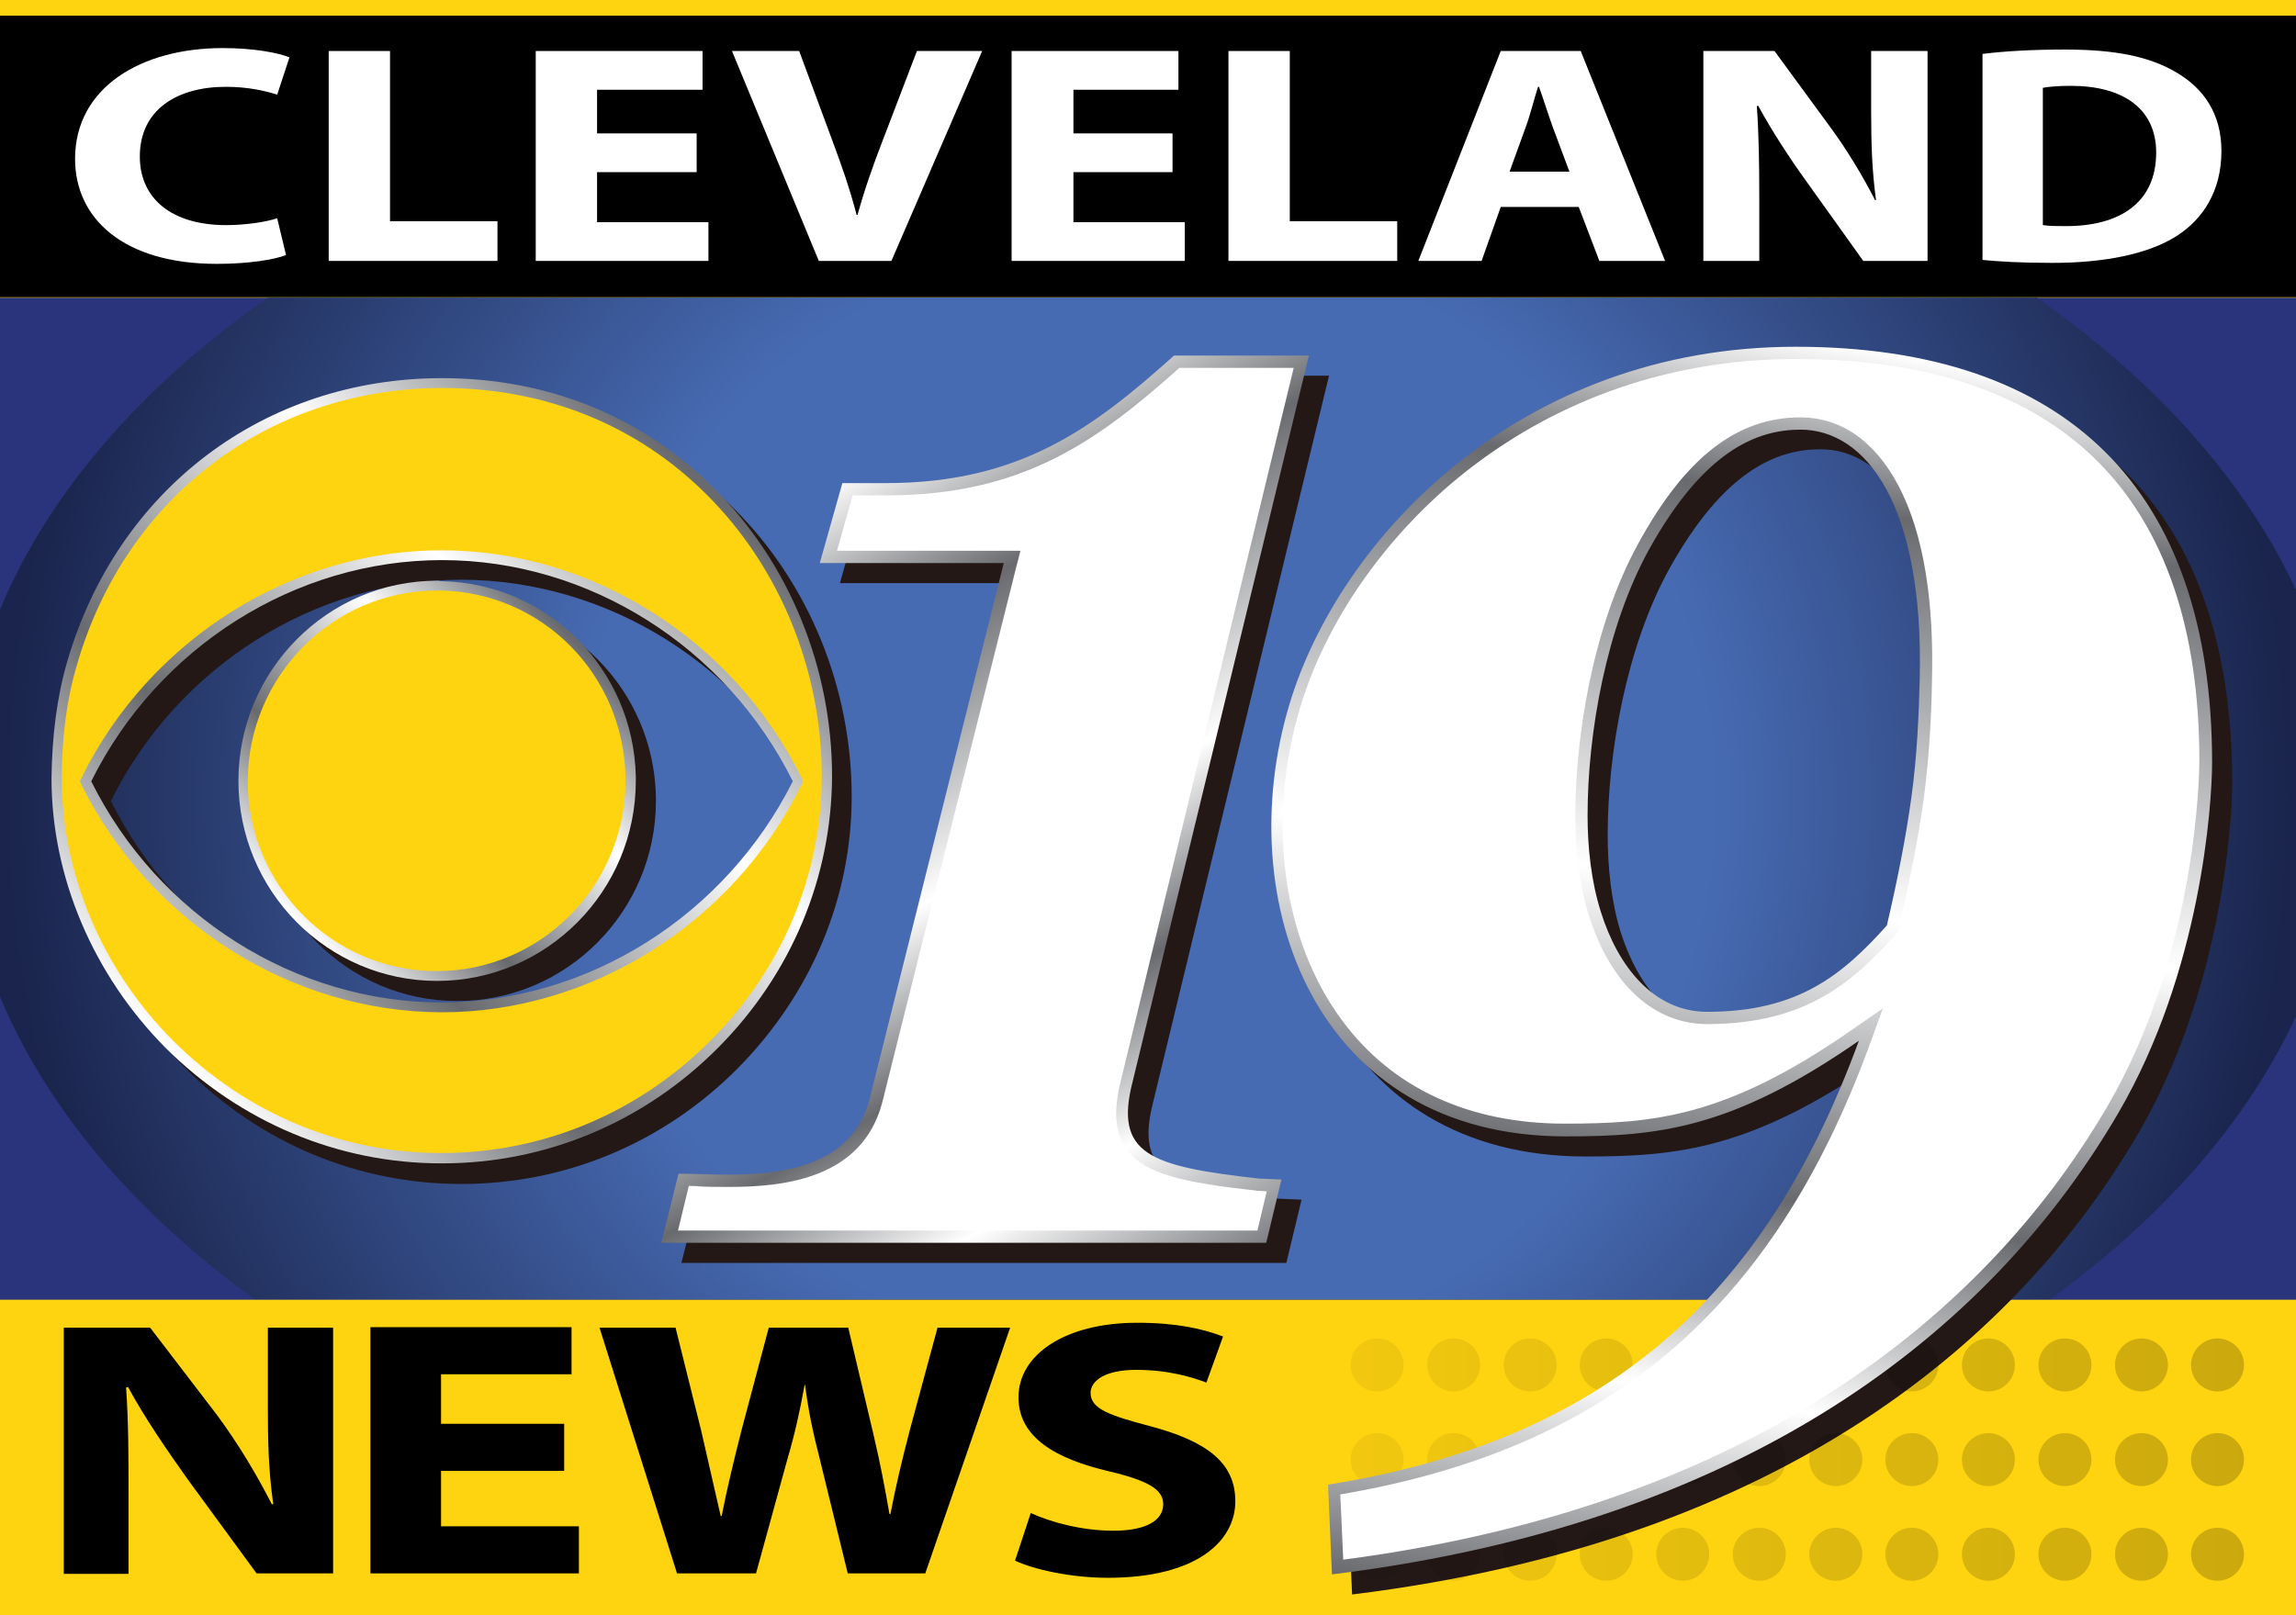 <?xml version="1.0" encoding="utf-8"?>
<!-- Generator: Adobe Illustrator 26.3.1, SVG Export Plug-In . SVG Version: 6.00 Build 0)  -->
<svg version="1.1" id="圖層_1" xmlns="http://www.w3.org/2000/svg" xmlns:xlink="http://www.w3.org/1999/xlink" x="0px" y="0px"
	 viewBox="0 0 468 329.3" style="enable-background:new 0 0 468 329.3;" xml:space="preserve">
<style type="text/css">
	.st0{fill:#FED310;}
	.st1{fill:url(#SVGID_1_);}
	.st2{fill:url(#SVGID_00000143597428408044799000000010991067388071044015_);}
	.st3{fill:#231815;}
	.st4{fill:url(#SVGID_00000111893290932064363740000013272434931753992073_);}
	.st5{fill:url(#SVGID_00000014632566226935797690000008928730939817543340_);}
	.st6{fill:url(#SVGID_00000098903538086440765390000002866475071205977502_);}
	.st7{fill:url(#SVGID_00000154405757689084691490000004786553791690218936_);}
	.st8{fill:url(#SVGID_00000008853874122573974060000004886656266050563503_);}
	.st9{fill:url(#SVGID_00000116958276038056625180000007151324439379360696_);}
	.st10{fill:url(#SVGID_00000101064866567721608970000000639103923107535013_);}
	.st11{fill:url(#SVGID_00000007388567509569401950000014416292065157353405_);}
	.st12{fill:url(#SVGID_00000103244368053841782370000002442956587227898541_);}
	.st13{fill:url(#SVGID_00000182494907843457901360000006273121133537151366_);}
	.st14{fill:url(#SVGID_00000067220308924794518670000009653760062609095612_);}
	.st15{fill:url(#SVGID_00000070804581291702364350000010947649503357331352_);}
	.st16{fill:url(#SVGID_00000009566473965535459330000006848903083939968188_);}
	.st17{fill:url(#SVGID_00000024717786981673917660000009921805567544510632_);}
	.st18{fill:url(#SVGID_00000096766851314046297510000015312558527986967424_);}
	.st19{fill:url(#SVGID_00000029043169150971851360000016907543196735805857_);}
	.st20{fill:url(#SVGID_00000047042609204233321120000009176794777068672414_);}
	.st21{fill:url(#SVGID_00000147203617823397125340000010902176426489913767_);}
	.st22{fill:url(#SVGID_00000138554372745494142320000005935833769355575201_);}
	.st23{fill:url(#SVGID_00000000939520145348939740000011817817423644278703_);}
	.st24{fill:url(#SVGID_00000131357447754330577590000017703882940707218095_);}
	.st25{fill:url(#SVGID_00000152963302544287345170000016607895629480566705_);}
	.st26{fill:url(#SVGID_00000088101953402028780070000016284415480445782149_);}
	.st27{fill:url(#SVGID_00000072273186345184419920000001757188196258659257_);}
	.st28{fill:url(#SVGID_00000147191626634619313910000012014520578539242647_);}
	.st29{fill:url(#SVGID_00000023960047169667661100000015930024032275597190_);}
	.st30{fill:url(#SVGID_00000033348476779947199380000005400140484653411004_);}
	.st31{fill:url(#SVGID_00000139292928019493197280000016324395908451996063_);}
	.st32{fill:url(#SVGID_00000088826762494501286880000016290765784624715439_);}
	.st33{fill:url(#SVGID_00000174592141116301684960000007881924643345689786_);}
	.st34{fill:url(#SVGID_00000165222574926487461170000012533247093925573290_);}
	.st35{fill:url(#SVGID_00000158738465765058548170000001062595443845168820_);}
	.st36{fill:url(#SVGID_00000098919995871718694520000000784292338041280147_);}
	.st37{fill:url(#SVGID_00000037685340498806027680000017906044214416243120_);}
	.st38{fill:url(#SVGID_00000159466122580357078650000012769590297863220657_);}
	.st39{fill:url(#SVGID_00000181046474127072993580000015221934246338013056_);}
	.st40{fill:url(#SVGID_00000045603182591888802250000008689231606321330820_);}
	.st41{fill:url(#SVGID_00000091701148314775307000000010288485481359975610_);}
	.st42{fill:#FFFFFF;}
	.st43{fill:url(#SVGID_00000134947448308385767690000018037634814755510936_);}
	.st44{fill:url(#SVGID_00000082337668879446757490000004766101412842362767_);}
</style>
<rect x="0" class="st0" width="468" height="329.3"/>
<radialGradient id="SVGID_1_" cx="234" cy="189.208" r="180.535" gradientTransform="matrix(1 0 0 -1 0 352)" gradientUnits="userSpaceOnUse">
	<stop  offset="0" style="stop-color:#1D398D"/>
	<stop  offset="1" style="stop-color:#29347C"/>
</radialGradient>
<rect x="0" y="60.7" class="st1" width="468" height="204.3"/>
<rect x="0" y="3.2" width="468" height="57.4"/>
<radialGradient id="SVGID_00000017502434127902459680000003835113170128193979_" cx="234" cy="189.208" r="233.346" gradientTransform="matrix(1 0 0 -1 0 352)" gradientUnits="userSpaceOnUse">
	<stop  offset="0.491" style="stop-color:#476BB3"/>
	<stop  offset="1" style="stop-color:#1A244C"/>
</radialGradient>
<path style="fill:url(#SVGID_00000017502434127902459680000003835113170128193979_);" d="M468,120.3c-10.4-22.4-28.7-42.7-52.8-59.6
	H54.6C29,78.6,10,100.3,0,124.3v78.9c9.7,23.2,27.7,44.2,51.9,61.7h366c22.8-16.5,40.1-36.1,50.1-57.7V120.3z"/>
<g>
	<path class="st3" d="M370.1,74.8c-56.1,0-93,38.9-103.2,73c-12,40,5.2,88,56.3,88c18.8,0,33.9-1.5,59.8-19.5
		c-19.1,52.2-51.6,81.5-108.2,90.5l0.8,18.3c88.6-10.9,136.1-52.6,160.3-94.1c16.8-28.8,19.1-62.7,19.1-71.6
		C454.9,103.9,425.4,74.8,370.1,74.8z M327.7,170.3c0-16.8,3.8-38.5,12.6-54.4c11.1-19.9,21.8-24.3,30.8-24.3
		c13.3,0,25.2,15.3,24.3,51c-0.2,7.2-0.5,15.2-1.7,24c-1.1,8-2.8,16.7-5,26.1c-9.1,10-18.1,17.6-36.7,17.6
		c-10.9,0-18.2-9.2-21.7-20.4C328.4,183.7,327.7,176.7,327.7,170.3z"/>
	<path class="st3" d="M93.2,122.5c-22.3,0-40.5,18.3-40.5,40.8c0,22.5,18.2,40.8,40.5,40.8c22.3,0,40.5-18.3,40.5-40.8
		c0-0.2,0-0.4,0-0.6l0-0.3c-0.5-21.8-17.8-39.3-39.5-39.8l-0.3,0C93.7,122.5,93.4,122.5,93.2,122.5z"/>
	<path class="st3" d="M173.6,162.4c0-22.1-8.7-43.5-24-58.7C135,89,115.8,81.2,94.2,81.2c0,0-0.1,0-0.1,0C58,81.3,28,104,17.8,139.1
		c-2.1,7.2-3.1,15.2-3.2,23.8c0,20.1,8.5,40.1,23.3,55c15.1,15.2,35.1,23.5,56.1,23.5c0,0,0.1,0,0.1,0c21.2,0,41.2-8.4,56.3-23.6
		C165.4,202.6,173.6,183,173.6,162.4z M165.6,163.3c-13.6,27.4-41.6,45.1-71.5,45.1c-29.9,0-57.9-17.7-71.5-45.1
		c13.6-27.4,41.6-45.1,71.5-45.1C124.1,118.3,152,135.9,165.6,163.3z"/>
	<path class="st3" d="M235.1,224.5l35.8-147.9h-27.5c-16.3,14.6-31.2,26-58.7,26c-1.2,0-7.6,0-8.9,0l-4.6,16.3h37.5l-27.4,109.5
		c-3.6,13.4-17.5,15.2-28.7,15.2c-3.9,0-7.4-0.2-10.2-0.2l-3.5,14.1h123.3l3.1-12.9l-4.6-0.2C238.6,242,231.2,239.5,235.1,224.5z"/>
</g>
<g>
	<path class="st0" d="M89.1,199c-21.8,0-39.5-17.9-39.5-39.8s17.7-39.8,39.5-39.8c0.2,0,0.5,0,0.7,0l0.3,0
		c21.1,0.5,38,17.6,38.5,38.8l0,0.3c0,0.2,0,0.4,0,0.6C128.6,181.1,110.9,199,89.1,199z"/>
	
		<linearGradient id="SVGID_00000086678060288072553690000010706011144540194224_" gradientUnits="userSpaceOnUse" x1="60.35" y1="164.091" x2="117.832" y2="221.572" gradientTransform="matrix(1 0 0 -1 0 352)">
		<stop  offset="0" style="stop-color:#FFFFFF"/>
		<stop  offset="0.302" style="stop-color:#686A6E"/>
		<stop  offset="0.69" style="stop-color:#FFFFFF"/>
		<stop  offset="0.992" style="stop-color:#686A6E"/>
	</linearGradient>
	<path style="fill:url(#SVGID_00000086678060288072553690000010706011144540194224_);" d="M89.1,120.4c0.2,0,0.4,0,0.6,0l0.3,0
		c20.6,0.5,37,17.1,37.5,37.9l0,0.3c0,0.2,0,0.4,0,0.6c0,21.4-17.3,38.8-38.5,38.8c-21.2,0-38.5-17.4-38.5-38.8
		C50.6,137.8,67.9,120.4,89.1,120.4 M89.1,118.4c-22.3,0-40.5,18.3-40.5,40.8c0,22.5,18.2,40.8,40.5,40.8
		c22.3,0,40.5-18.3,40.5-40.8c0-0.2,0-0.4,0-0.6l0-0.3c-0.5-21.8-17.8-39.3-39.5-39.8l-0.3,0C89.6,118.4,89.3,118.4,89.1,118.4
		L89.1,118.4z"/>
	<path class="st0" d="M90,236.2c-20.8,0-40.4-8.2-55.4-23.2c-14.6-14.6-23-34.4-23-54.2c0-8.5,1.1-16.4,3.1-23.5
		C24.7,100.6,54.3,78.2,90,78.1c21.4,0,40.3,7.7,54.8,22.1c15.1,15.1,23.7,36.2,23.7,58c0,20.4-8.1,39.8-22.9,54.6
		C130.7,227.9,111,236.2,90,236.2L90,236.2z M90,113.1c-30.2,0-58.6,18-72.4,45.7l-0.2,0.4l0.2,0.4c13.7,27.7,42.1,45.6,72.4,45.7
		c30.2,0,58.6-18,72.4-45.7l0.2-0.4l-0.2-0.4C148.7,131.1,120.3,113.2,90,113.1L90,113.1z"/>
	
		<linearGradient id="SVGID_00000108998316347538507140000010200470443184441482_" gradientUnits="userSpaceOnUse" x1="33.574" y1="138.6" x2="146.505" y2="251.53" gradientTransform="matrix(1 0 0 -1 0 352)">
		<stop  offset="0" style="stop-color:#FFFFFF"/>
		<stop  offset="0.302" style="stop-color:#686A6E"/>
		<stop  offset="0.69" style="stop-color:#FFFFFF"/>
		<stop  offset="0.992" style="stop-color:#686A6E"/>
	</linearGradient>
	<path style="fill:url(#SVGID_00000108998316347538507140000010200470443184441482_);" d="M90.1,79.1c21.1,0,39.8,7.6,54,21.8
		c14.9,14.9,23.4,35.8,23.4,57.3c0,20.1-8,39.3-22.6,53.9c-14.7,14.8-34.2,23-54.9,23H90c-20.5,0-39.9-8.1-54.7-22.9
		c-14.5-14.5-22.7-34-22.7-53.5c0-8.4,1-16.2,3.1-23.2C25.6,101.3,54.8,79.2,90.1,79.1L90.1,79.1 M90,206.4L90,206.4L90,206.4
		c30.6,0,59.4-18.2,73.3-46.2l0.4-0.9l-0.4-0.9c-13.9-28-42.7-46.2-73.3-46.2c-30.6,0-59.4,18.2-73.3,46.2l-0.4,0.9l0.4,0.9
		C30.7,188.2,59.4,206.3,90,206.4 M90.1,77.1C90.1,77.1,90.1,77.1,90.1,77.1c-36.3,0-66.2,22.7-76.4,57.8
		c-2.1,7.2-3.1,15.2-3.2,23.8c0,20.1,8.5,40.1,23.3,55C49,228.8,68.9,237.2,90,237.2c0,0,0.1,0,0.1,0c21.2,0,41.2-8.4,56.3-23.6
		c14.9-15,23.1-34.7,23.2-55.3c0-22.1-8.7-43.5-24-58.7C130.9,84.9,111.7,77.1,90.1,77.1L90.1,77.1z M90.1,204.4
		c-29.9,0-57.9-17.7-71.5-45.1c13.6-27.4,41.6-45.1,71.5-45.1c29.9,0,57.9,17.7,71.5,45.1C147.9,186.6,120,204.3,90.1,204.4
		L90.1,204.4z"/>
</g>
<g>
	<g>
		<circle class="st0" cx="265.1" cy="278.3" r="5.6"/>
		<circle class="st0" cx="265.1" cy="297.6" r="5.6"/>
		<circle class="st0" cx="265.1" cy="316.9" r="5.6"/>
	</g>
	<g>
		
			<linearGradient id="SVGID_00000073718275456833448530000001166302301097599422_" gradientUnits="userSpaceOnUse" x1="276.536" y1="73.677" x2="458.579" y2="73.422" gradientTransform="matrix(1 0 0 -1 0 352)">
			<stop  offset="0" style="stop-color:#000000;stop-opacity:5.000000e-02"/>
			<stop  offset="1" style="stop-color:#000000;stop-opacity:0.2"/>
		</linearGradient>
		<circle style="fill:url(#SVGID_00000073718275456833448530000001166302301097599422_);" cx="280.7" cy="278.3" r="5.4"/>
		
			<linearGradient id="SVGID_00000068662392713905214520000006800486471841401476_" gradientUnits="userSpaceOnUse" x1="276.509" y1="54.375" x2="458.552" y2="54.12" gradientTransform="matrix(1 0 0 -1 0 352)">
			<stop  offset="0" style="stop-color:#000000;stop-opacity:5.000000e-02"/>
			<stop  offset="1" style="stop-color:#000000;stop-opacity:0.2"/>
		</linearGradient>
		<circle style="fill:url(#SVGID_00000068662392713905214520000006800486471841401476_);" cx="280.7" cy="297.6" r="5.4"/>
		
			<linearGradient id="SVGID_00000070078288620671956250000007670839457100191891_" gradientUnits="userSpaceOnUse" x1="276.482" y1="35.072" x2="458.525" y2="34.817" gradientTransform="matrix(1 0 0 -1 0 352)">
			<stop  offset="0" style="stop-color:#000000;stop-opacity:5.000000e-02"/>
			<stop  offset="1" style="stop-color:#000000;stop-opacity:0.2"/>
		</linearGradient>
		<circle style="fill:url(#SVGID_00000070078288620671956250000007670839457100191891_);" cx="280.7" cy="316.9" r="5.4"/>
		
			<linearGradient id="SVGID_00000104668335503292769510000007533527727741158024_" gradientUnits="userSpaceOnUse" x1="276.536" y1="73.699" x2="458.579" y2="73.444" gradientTransform="matrix(1 0 0 -1 0 352)">
			<stop  offset="0" style="stop-color:#000000;stop-opacity:5.000000e-02"/>
			<stop  offset="1" style="stop-color:#000000;stop-opacity:0.2"/>
		</linearGradient>
		<path style="fill:url(#SVGID_00000104668335503292769510000007533527727741158024_);" d="M296.3,283.7c-3,0-5.4-2.4-5.4-5.4
			s2.4-5.4,5.4-5.4c3,0,5.4,2.4,5.4,5.4S299.2,283.7,296.3,283.7z"/>
		
			<linearGradient id="SVGID_00000021104655679621963780000007241710399704361891_" gradientUnits="userSpaceOnUse" x1="276.509" y1="54.397" x2="458.552" y2="54.141" gradientTransform="matrix(1 0 0 -1 0 352)">
			<stop  offset="0" style="stop-color:#000000;stop-opacity:5.000000e-02"/>
			<stop  offset="1" style="stop-color:#000000;stop-opacity:0.2"/>
		</linearGradient>
		<path style="fill:url(#SVGID_00000021104655679621963780000007241710399704361891_);" d="M296.3,303c-3,0-5.4-2.4-5.4-5.4
			s2.4-5.4,5.4-5.4c3,0,5.4,2.4,5.4,5.4S299.2,303,296.3,303z"/>
		
			<linearGradient id="SVGID_00000120548173369845934640000010676054846387641227_" gradientUnits="userSpaceOnUse" x1="276.482" y1="35.094" x2="458.525" y2="34.839" gradientTransform="matrix(1 0 0 -1 0 352)">
			<stop  offset="0" style="stop-color:#000000;stop-opacity:5.000000e-02"/>
			<stop  offset="1" style="stop-color:#000000;stop-opacity:0.2"/>
		</linearGradient>
		<path style="fill:url(#SVGID_00000120548173369845934640000010676054846387641227_);" d="M296.3,322.3c-3,0-5.4-2.4-5.4-5.4
			s2.4-5.4,5.4-5.4c3,0,5.4,2.4,5.4,5.4S299.2,322.3,296.3,322.3z"/>
		
			<linearGradient id="SVGID_00000150104362846046976870000007415868766399811745_" gradientUnits="userSpaceOnUse" x1="276.536" y1="73.721" x2="458.579" y2="73.466" gradientTransform="matrix(1 0 0 -1 0 352)">
			<stop  offset="0" style="stop-color:#000000;stop-opacity:5.000000e-02"/>
			<stop  offset="1" style="stop-color:#000000;stop-opacity:0.2"/>
		</linearGradient>
		<circle style="fill:url(#SVGID_00000150104362846046976870000007415868766399811745_);" cx="311.9" cy="278.3" r="5.4"/>
		
			<linearGradient id="SVGID_00000062163353129377090590000009555758227377374340_" gradientUnits="userSpaceOnUse" x1="276.509" y1="54.419" x2="458.552" y2="54.163" gradientTransform="matrix(1 0 0 -1 0 352)">
			<stop  offset="0" style="stop-color:#000000;stop-opacity:5.000000e-02"/>
			<stop  offset="1" style="stop-color:#000000;stop-opacity:0.2"/>
		</linearGradient>
		<circle style="fill:url(#SVGID_00000062163353129377090590000009555758227377374340_);" cx="311.9" cy="297.6" r="5.4"/>
		
			<linearGradient id="SVGID_00000036248480386499518240000001513197044576297102_" gradientUnits="userSpaceOnUse" x1="276.482" y1="35.116" x2="458.525" y2="34.861" gradientTransform="matrix(1 0 0 -1 0 352)">
			<stop  offset="0" style="stop-color:#000000;stop-opacity:5.000000e-02"/>
			<stop  offset="1" style="stop-color:#000000;stop-opacity:0.2"/>
		</linearGradient>
		<circle style="fill:url(#SVGID_00000036248480386499518240000001513197044576297102_);" cx="311.9" cy="316.9" r="5.4"/>
		
			<linearGradient id="SVGID_00000176025688530205127200000014678303627293542835_" gradientUnits="userSpaceOnUse" x1="276.536" y1="73.743" x2="458.579" y2="73.488" gradientTransform="matrix(1 0 0 -1 0 352)">
			<stop  offset="0" style="stop-color:#000000;stop-opacity:5.000000e-02"/>
			<stop  offset="1" style="stop-color:#000000;stop-opacity:0.2"/>
		</linearGradient>
		<circle style="fill:url(#SVGID_00000176025688530205127200000014678303627293542835_);" cx="327.4" cy="278.3" r="5.4"/>
		
			<linearGradient id="SVGID_00000067942617726954773600000011524239766518779039_" gradientUnits="userSpaceOnUse" x1="276.509" y1="54.44" x2="458.552" y2="54.185" gradientTransform="matrix(1 0 0 -1 0 352)">
			<stop  offset="0" style="stop-color:#000000;stop-opacity:5.000000e-02"/>
			<stop  offset="1" style="stop-color:#000000;stop-opacity:0.2"/>
		</linearGradient>
		<circle style="fill:url(#SVGID_00000067942617726954773600000011524239766518779039_);" cx="327.4" cy="297.6" r="5.4"/>
		
			<linearGradient id="SVGID_00000163058649178809159860000012350113166423797142_" gradientUnits="userSpaceOnUse" x1="276.482" y1="35.138" x2="458.525" y2="34.882" gradientTransform="matrix(1 0 0 -1 0 352)">
			<stop  offset="0" style="stop-color:#000000;stop-opacity:5.000000e-02"/>
			<stop  offset="1" style="stop-color:#000000;stop-opacity:0.2"/>
		</linearGradient>
		<circle style="fill:url(#SVGID_00000163058649178809159860000012350113166423797142_);" cx="327.4" cy="316.9" r="5.4"/>
		
			<linearGradient id="SVGID_00000000912235930481266550000013653307888219507881_" gradientUnits="userSpaceOnUse" x1="276.536" y1="73.765" x2="458.579" y2="73.51" gradientTransform="matrix(1 0 0 -1 0 352)">
			<stop  offset="0" style="stop-color:#000000;stop-opacity:5.000000e-02"/>
			<stop  offset="1" style="stop-color:#000000;stop-opacity:0.2"/>
		</linearGradient>
		<circle style="fill:url(#SVGID_00000000912235930481266550000013653307888219507881_);" cx="343" cy="278.3" r="5.4"/>
		
			<linearGradient id="SVGID_00000128468575809901354110000006082615902064261295_" gradientUnits="userSpaceOnUse" x1="276.509" y1="54.462" x2="458.552" y2="54.207" gradientTransform="matrix(1 0 0 -1 0 352)">
			<stop  offset="0" style="stop-color:#000000;stop-opacity:5.000000e-02"/>
			<stop  offset="1" style="stop-color:#000000;stop-opacity:0.2"/>
		</linearGradient>
		<circle style="fill:url(#SVGID_00000128468575809901354110000006082615902064261295_);" cx="343" cy="297.6" r="5.4"/>
		
			<linearGradient id="SVGID_00000117636332333923627590000002332696860175817351_" gradientUnits="userSpaceOnUse" x1="276.482" y1="35.16" x2="458.525" y2="34.904" gradientTransform="matrix(1 0 0 -1 0 352)">
			<stop  offset="0" style="stop-color:#000000;stop-opacity:5.000000e-02"/>
			<stop  offset="1" style="stop-color:#000000;stop-opacity:0.2"/>
		</linearGradient>
		<circle style="fill:url(#SVGID_00000117636332333923627590000002332696860175817351_);" cx="343" cy="316.9" r="5.4"/>
		
			<linearGradient id="SVGID_00000107562414171914467960000006889937769662239929_" gradientUnits="userSpaceOnUse" x1="276.536" y1="73.787" x2="458.579" y2="73.531" gradientTransform="matrix(1 0 0 -1 0 352)">
			<stop  offset="0" style="stop-color:#000000;stop-opacity:5.000000e-02"/>
			<stop  offset="1" style="stop-color:#000000;stop-opacity:0.2"/>
		</linearGradient>
		<circle style="fill:url(#SVGID_00000107562414171914467960000006889937769662239929_);" cx="358.6" cy="278.3" r="5.4"/>
		
			<linearGradient id="SVGID_00000068674213943409950540000013808060761804792204_" gradientUnits="userSpaceOnUse" x1="276.509" y1="54.484" x2="458.552" y2="54.229" gradientTransform="matrix(1 0 0 -1 0 352)">
			<stop  offset="0" style="stop-color:#000000;stop-opacity:5.000000e-02"/>
			<stop  offset="1" style="stop-color:#000000;stop-opacity:0.2"/>
		</linearGradient>
		<circle style="fill:url(#SVGID_00000068674213943409950540000013808060761804792204_);" cx="358.6" cy="297.6" r="5.4"/>
		
			<linearGradient id="SVGID_00000137843442183370950090000012275147726676524426_" gradientUnits="userSpaceOnUse" x1="276.482" y1="35.181" x2="458.525" y2="34.926" gradientTransform="matrix(1 0 0 -1 0 352)">
			<stop  offset="0" style="stop-color:#000000;stop-opacity:5.000000e-02"/>
			<stop  offset="1" style="stop-color:#000000;stop-opacity:0.2"/>
		</linearGradient>
		<circle style="fill:url(#SVGID_00000137843442183370950090000012275147726676524426_);" cx="358.6" cy="316.9" r="5.4"/>
		
			<linearGradient id="SVGID_00000129899865388032487900000005668398162026627977_" gradientUnits="userSpaceOnUse" x1="276.536" y1="73.809" x2="458.579" y2="73.553" gradientTransform="matrix(1 0 0 -1 0 352)">
			<stop  offset="0" style="stop-color:#000000;stop-opacity:5.000000e-02"/>
			<stop  offset="1" style="stop-color:#000000;stop-opacity:0.2"/>
		</linearGradient>
		<circle style="fill:url(#SVGID_00000129899865388032487900000005668398162026627977_);" cx="374.2" cy="278.3" r="5.4"/>
		
			<linearGradient id="SVGID_00000070096720470192943400000005048154373325350810_" gradientUnits="userSpaceOnUse" x1="276.509" y1="54.506" x2="458.552" y2="54.251" gradientTransform="matrix(1 0 0 -1 0 352)">
			<stop  offset="0" style="stop-color:#000000;stop-opacity:5.000000e-02"/>
			<stop  offset="1" style="stop-color:#000000;stop-opacity:0.2"/>
		</linearGradient>
		<circle style="fill:url(#SVGID_00000070096720470192943400000005048154373325350810_);" cx="374.2" cy="297.6" r="5.4"/>
		
			<linearGradient id="SVGID_00000050630891002034079750000016106503643009991327_" gradientUnits="userSpaceOnUse" x1="276.482" y1="35.203" x2="458.525" y2="34.948" gradientTransform="matrix(1 0 0 -1 0 352)">
			<stop  offset="0" style="stop-color:#000000;stop-opacity:5.000000e-02"/>
			<stop  offset="1" style="stop-color:#000000;stop-opacity:0.2"/>
		</linearGradient>
		<circle style="fill:url(#SVGID_00000050630891002034079750000016106503643009991327_);" cx="374.2" cy="316.9" r="5.4"/>
		
			<linearGradient id="SVGID_00000169534522969049557540000015010430014399135371_" gradientUnits="userSpaceOnUse" x1="276.537" y1="73.83" x2="458.579" y2="73.575" gradientTransform="matrix(1 0 0 -1 0 352)">
			<stop  offset="0" style="stop-color:#000000;stop-opacity:5.000000e-02"/>
			<stop  offset="1" style="stop-color:#000000;stop-opacity:0.2"/>
		</linearGradient>
		<circle style="fill:url(#SVGID_00000169534522969049557540000015010430014399135371_);" cx="389.7" cy="278.3" r="5.4"/>
		
			<linearGradient id="SVGID_00000145771437153167625720000006003521328322763443_" gradientUnits="userSpaceOnUse" x1="276.51" y1="54.528" x2="458.552" y2="54.272" gradientTransform="matrix(1 0 0 -1 0 352)">
			<stop  offset="0" style="stop-color:#000000;stop-opacity:5.000000e-02"/>
			<stop  offset="1" style="stop-color:#000000;stop-opacity:0.2"/>
		</linearGradient>
		<circle style="fill:url(#SVGID_00000145771437153167625720000006003521328322763443_);" cx="389.7" cy="297.6" r="5.4"/>
		
			<linearGradient id="SVGID_00000155142353158403777150000006738028317893300135_" gradientUnits="userSpaceOnUse" x1="276.482" y1="35.225" x2="458.525" y2="34.97" gradientTransform="matrix(1 0 0 -1 0 352)">
			<stop  offset="0" style="stop-color:#000000;stop-opacity:5.000000e-02"/>
			<stop  offset="1" style="stop-color:#000000;stop-opacity:0.2"/>
		</linearGradient>
		<circle style="fill:url(#SVGID_00000155142353158403777150000006738028317893300135_);" cx="389.7" cy="316.9" r="5.4"/>
		
			<linearGradient id="SVGID_00000158012190142784317050000014100190928023410614_" gradientUnits="userSpaceOnUse" x1="276.537" y1="73.852" x2="458.579" y2="73.597" gradientTransform="matrix(1 0 0 -1 0 352)">
			<stop  offset="0" style="stop-color:#000000;stop-opacity:5.000000e-02"/>
			<stop  offset="1" style="stop-color:#000000;stop-opacity:0.2"/>
		</linearGradient>
		<circle style="fill:url(#SVGID_00000158012190142784317050000014100190928023410614_);" cx="405.3" cy="278.3" r="5.4"/>
		
			<linearGradient id="SVGID_00000068658786458959105020000005467947773752084662_" gradientUnits="userSpaceOnUse" x1="276.51" y1="54.55" x2="458.552" y2="54.294" gradientTransform="matrix(1 0 0 -1 0 352)">
			<stop  offset="0" style="stop-color:#000000;stop-opacity:5.000000e-02"/>
			<stop  offset="1" style="stop-color:#000000;stop-opacity:0.2"/>
		</linearGradient>
		<circle style="fill:url(#SVGID_00000068658786458959105020000005467947773752084662_);" cx="405.3" cy="297.6" r="5.4"/>
		
			<linearGradient id="SVGID_00000142149251558059608670000005869920384358759824_" gradientUnits="userSpaceOnUse" x1="276.482" y1="35.247" x2="458.525" y2="34.992" gradientTransform="matrix(1 0 0 -1 0 352)">
			<stop  offset="0" style="stop-color:#000000;stop-opacity:5.000000e-02"/>
			<stop  offset="1" style="stop-color:#000000;stop-opacity:0.2"/>
		</linearGradient>
		<circle style="fill:url(#SVGID_00000142149251558059608670000005869920384358759824_);" cx="405.3" cy="316.9" r="5.4"/>
		
			<linearGradient id="SVGID_00000143604840561718493980000016137359844398273154_" gradientUnits="userSpaceOnUse" x1="276.537" y1="73.874" x2="458.579" y2="73.619" gradientTransform="matrix(1 0 0 -1 0 352)">
			<stop  offset="0" style="stop-color:#000000;stop-opacity:5.000000e-02"/>
			<stop  offset="1" style="stop-color:#000000;stop-opacity:0.2"/>
		</linearGradient>
		<circle style="fill:url(#SVGID_00000143604840561718493980000016137359844398273154_);" cx="420.9" cy="278.3" r="5.4"/>
		
			<linearGradient id="SVGID_00000168826564464016927040000000261510882994929326_" gradientUnits="userSpaceOnUse" x1="276.51" y1="54.572" x2="458.552" y2="54.316" gradientTransform="matrix(1 0 0 -1 0 352)">
			<stop  offset="0" style="stop-color:#000000;stop-opacity:5.000000e-02"/>
			<stop  offset="1" style="stop-color:#000000;stop-opacity:0.2"/>
		</linearGradient>
		<circle style="fill:url(#SVGID_00000168826564464016927040000000261510882994929326_);" cx="420.9" cy="297.6" r="5.4"/>
		
			<linearGradient id="SVGID_00000175312183095147802520000004507162438426840960_" gradientUnits="userSpaceOnUse" x1="276.483" y1="35.269" x2="458.525" y2="35.014" gradientTransform="matrix(1 0 0 -1 0 352)">
			<stop  offset="0" style="stop-color:#000000;stop-opacity:5.000000e-02"/>
			<stop  offset="1" style="stop-color:#000000;stop-opacity:0.2"/>
		</linearGradient>
		<circle style="fill:url(#SVGID_00000175312183095147802520000004507162438426840960_);" cx="420.9" cy="316.9" r="5.4"/>
		
			<linearGradient id="SVGID_00000034791133940507947050000002546543200428522399_" gradientUnits="userSpaceOnUse" x1="276.537" y1="73.896" x2="458.579" y2="73.641" gradientTransform="matrix(1 0 0 -1 0 352)">
			<stop  offset="0" style="stop-color:#000000;stop-opacity:5.000000e-02"/>
			<stop  offset="1" style="stop-color:#000000;stop-opacity:0.2"/>
		</linearGradient>
		<circle style="fill:url(#SVGID_00000034791133940507947050000002546543200428522399_);" cx="436.5" cy="278.3" r="5.4"/>
		
			<linearGradient id="SVGID_00000106836845670692550260000001371072495726885015_" gradientUnits="userSpaceOnUse" x1="276.51" y1="54.593" x2="458.552" y2="54.338" gradientTransform="matrix(1 0 0 -1 0 352)">
			<stop  offset="0" style="stop-color:#000000;stop-opacity:5.000000e-02"/>
			<stop  offset="1" style="stop-color:#000000;stop-opacity:0.2"/>
		</linearGradient>
		<circle style="fill:url(#SVGID_00000106836845670692550260000001371072495726885015_);" cx="436.5" cy="297.6" r="5.4"/>
		
			<linearGradient id="SVGID_00000114055894065262944490000009818145227727012233_" gradientUnits="userSpaceOnUse" x1="276.483" y1="35.291" x2="458.525" y2="35.035" gradientTransform="matrix(1 0 0 -1 0 352)">
			<stop  offset="0" style="stop-color:#000000;stop-opacity:5.000000e-02"/>
			<stop  offset="1" style="stop-color:#000000;stop-opacity:0.2"/>
		</linearGradient>
		<circle style="fill:url(#SVGID_00000114055894065262944490000009818145227727012233_);" cx="436.5" cy="316.9" r="5.4"/>
		
			<linearGradient id="SVGID_00000150063645712218101170000002969446752214701197_" gradientUnits="userSpaceOnUse" x1="276.537" y1="73.918" x2="458.579" y2="73.662" gradientTransform="matrix(1 0 0 -1 0 352)">
			<stop  offset="0" style="stop-color:#000000;stop-opacity:5.000000e-02"/>
			<stop  offset="1" style="stop-color:#000000;stop-opacity:0.2"/>
		</linearGradient>
		<circle style="fill:url(#SVGID_00000150063645712218101170000002969446752214701197_);" cx="452" cy="278.3" r="5.4"/>
		
			<linearGradient id="SVGID_00000114057109973817109230000011064051966137235076_" gradientUnits="userSpaceOnUse" x1="276.51" y1="54.615" x2="458.552" y2="54.36" gradientTransform="matrix(1 0 0 -1 0 352)">
			<stop  offset="0" style="stop-color:#000000;stop-opacity:5.000000e-02"/>
			<stop  offset="1" style="stop-color:#000000;stop-opacity:0.2"/>
		</linearGradient>
		<circle style="fill:url(#SVGID_00000114057109973817109230000011064051966137235076_);" cx="452" cy="297.6" r="5.4"/>
		
			<linearGradient id="SVGID_00000090991818829405673460000013903176907989969549_" gradientUnits="userSpaceOnUse" x1="276.483" y1="35.312" x2="458.525" y2="35.057" gradientTransform="matrix(1 0 0 -1 0 352)">
			<stop  offset="0" style="stop-color:#000000;stop-opacity:5.000000e-02"/>
			<stop  offset="1" style="stop-color:#000000;stop-opacity:0.2"/>
		</linearGradient>
		<circle style="fill:url(#SVGID_00000090991818829405673460000013903176907989969549_);" cx="452" cy="316.9" r="5.4"/>
	</g>
</g>
<g>
	<g>
		<path class="st42" d="M272,303.6c54.9-9,88.2-37.1,108-91.1l1.4-3.7l-3.2,2.3c-25.8,17.9-40.7,19.3-59.1,19.3
			c-19.8,0-35.9-7.4-46.3-21.5c-12.4-16.7-15.8-41.5-8.8-64.9c5.4-18,17.8-35.7,34-48.6c19.2-15.3,42.7-23.4,68-23.4
			c54.7,0,83.6,28.8,83.6,83.2c0,1.6-0.2,39-18.9,71c-21.1,36.2-65.6,81.6-158.1,93.3L272,303.6z M367.1,86.3
			c-12.4,0-22.5,7.9-31.9,24.9c-9.4,17-12.8,39.6-12.8,55c0,7.4,0.9,14.3,2.7,20c4.2,13.5,12.6,21.3,22.9,21.3
			c19.7,0,29-8.5,37.6-18l0.2-0.2l0.1-0.3c2.5-10.6,4.1-19,5-26.2c1.2-9,1.5-17.3,1.7-24.1c0.7-27.5-6-40.3-11.8-46.2
			C377,88.4,372.2,86.3,367.1,86.3z"/>
		
			<linearGradient id="SVGID_00000006671195899058754540000007741651677014083757_" gradientUnits="userSpaceOnUse" x1="325.505" y1="21.632" x2="371.498" y2="282.467" gradientTransform="matrix(1 0 0 -1 0 352)">
			<stop  offset="0" style="stop-color:#686A6E"/>
			<stop  offset="0.186" style="stop-color:#FFFFFF"/>
			<stop  offset="0.344" style="stop-color:#686A6E"/>
			<stop  offset="0.57" style="stop-color:#FFFFFF"/>
			<stop  offset="0.876" style="stop-color:#686A6E"/>
			<stop  offset="1" style="stop-color:#FFFFFF"/>
		</linearGradient>
		<path style="fill:url(#SVGID_00000006671195899058754540000007741651677014083757_);" d="M366,73.2c26.9,0,47.6,7,61.4,20.7
			c13.9,13.8,20.9,34.4,20.9,61.2c0,1.6-0.2,38.6-18.7,70.4c-20.8,35.7-64.8,80.6-155.8,92.5l-0.6-13.3
			c54.7-9.3,88.1-37.6,107.9-91.7l2.7-7.4l-6.5,4.5c-25.5,17.7-40.2,19-58.4,19c-19.4,0-35.1-7.2-45.3-21
			c-12.2-16.4-15.5-40.8-8.6-63.8c5.3-17.7,17.5-35.2,33.6-48C317.7,81.2,340.9,73.2,366,73.2 M348,208.8c20.2,0,29.8-8.7,38.5-18.4
			l0.4-0.5l0.1-0.6c2.5-10.7,4.1-19,5.1-26.3c1.2-9.1,1.6-17.4,1.7-24.3c0.7-27.9-6.2-41-12.1-47.1c-4.1-4.3-9.2-6.5-14.7-6.5
			c-12.9,0-23.4,8.1-33,25.6c-9.5,17.2-12.9,40-12.9,55.6c0,7.6,0.9,14.5,2.8,20.4C328.3,200.7,337.1,208.8,348,208.8 M366,70.7
			c-56.1,0-93,38.9-103.2,73c-12,40,5.2,88,56.3,88c18.8,0,33.9-1.5,59.8-19.5c-19.1,52.2-51.6,81.5-108.2,90.5l0.8,18.3
			c88.6-10.9,136.1-52.6,160.3-94.1c16.8-28.8,19.1-62.7,19.1-71.6C450.8,99.8,421.3,70.7,366,70.7L366,70.7z M348,206.3
			c-10.9,0-18.2-9.2-21.7-20.4c-2-6.3-2.7-13.3-2.7-19.6c0-16.8,3.8-38.5,12.6-54.4c11.1-19.9,21.8-24.3,30.8-24.3
			c13.3,0,25.2,15.3,24.3,51c-0.2,7.2-0.5,15.2-1.7,24c-1.1,8-2.8,16.7-5,26.1C375.6,198.7,366.6,206.3,348,206.3L348,206.3z"/>
	</g>
</g>
<g>
	<path class="st42" d="M136.6,252.2l2.9-11.6c1,0,2,0,3.2,0.1c1.8,0.1,3.9,0.1,6,0.1c11,0,26-1.7,29.9-16.1l27.8-111.1h-37.5
		l3.9-13.8c0.9,0,7.3,0,7.9,0c27.7,0,42.6-11.3,59.2-26h25.4l-35.5,146.4c-1.6,6.1-1.4,10.2,0.7,13.3c3.4,4.9,11.1,6.5,26,8.2
		l3.2,0.1l-2.5,10.5H136.6z"/>
	
		<linearGradient id="SVGID_00000087392051287630689660000008387698778317319610_" gradientUnits="userSpaceOnUse" x1="257.107" y1="91.743" x2="158.517" y2="262.506" gradientTransform="matrix(1 0 0 -1 0 352)">
		<stop  offset="0" style="stop-color:#686A6E"/>
		<stop  offset="0.186" style="stop-color:#FFFFFF"/>
		<stop  offset="0.344" style="stop-color:#686A6E"/>
		<stop  offset="0.508" style="stop-color:#FFFFFF"/>
		<stop  offset="0.766" style="stop-color:#686A6E"/>
		<stop  offset="0.935" style="stop-color:#FFFFFF"/>
	</linearGradient>
	<path style="fill:url(#SVGID_00000087392051287630689660000008387698778317319610_);" d="M263.7,75l-35.1,144.8
		c-1.7,6.5-1.4,10.9,0.9,14.3c3.6,5.3,11.6,7,26.9,8.7l0.1,0l0.1,0l1.6,0.1l-1.9,8H138.2l2.2-9.1c0.7,0,1.4,0,2.2,0.1
		c1.8,0.1,3.9,0.1,6.1,0.1c11.4,0,27-1.8,31.1-17.1l27.4-109.5l0.8-3.1h-3.2h-34.2l3.2-11.3c0.8,0,1.7,0,2.6,0c1.9,0,3.7,0,4.3,0
		c27.9,0,43.1-11.2,59.7-26H263.7 M266.8,72.5h-27.5c-16.3,14.6-31.2,26-58.7,26c-1.2,0-7.6,0-8.9,0l-4.6,16.3h37.5l-27.4,109.5
		c-3.6,13.4-17.5,15.2-28.7,15.2c-3.9,0-7.4-0.2-10.2-0.2l-3.5,14.1h123.3l3.1-12.9l-4.6-0.2c-22.2-2.5-29.6-4.9-25.7-19.9
		L266.8,72.5L266.8,72.5z"/>
</g>
<path class="st42" d="M46.1,45.9c-11.1,0-17.6-5.4-17.6-14c0-9.6,7.7-14.2,17.5-14.2c4.5,0,8,0.8,10.5,1.6l2.5-7.6
	c-2.2-0.9-7.1-1.9-13.6-1.9c-16.6,0-30.1,8-30.1,22.6c0,12.1,9.8,21.4,28.9,21.4c6.6,0,11.9-0.9,14.1-1.8l-1.8-7.5
	C54.1,45.3,49.9,45.9,46.1,45.9z"/>
<polygon class="st42" points="79.5,45.1 79.5,10.4 67,10.4 67,53.2 101.4,53.2 101.4,45.1 "/>
<polygon class="st42" points="121.7,45.3 121.7,35.1 142,35.1 142,27.2 121.7,27.2 121.7,18.3 143.2,18.3 143.2,10.4 109.2,10.4 
	109.2,53.2 144.4,53.2 144.4,45.3 "/>
<path class="st42" d="M186.9,10.4l-7,18.3c-1.9,4.9-3.7,10-5.1,15.1h-0.2c-1.4-5.4-3.1-10.2-5-15.3l-6.7-18.1h-13.7l17.7,42.8h14.8
	l18.5-42.8H186.9z"/>
<polygon class="st42" points="218.8,45.3 218.8,35.1 239,35.1 239,27.2 218.8,27.2 218.8,18.3 240.2,18.3 240.2,10.4 206.2,10.4 
	206.2,53.2 241.5,53.2 241.5,45.3 "/>
<polygon class="st42" points="262.9,45.1 262.9,10.4 250.4,10.4 250.4,53.2 284.8,53.2 284.8,45.1 "/>
<path class="st42" d="M305.9,42.2l-3.9,11h-12.9l16.8-42.8h16.3l17.2,42.8H326l-4.2-11H305.9z M319.9,35l-3.4-9.1
	c-0.9-2.5-1.9-5.7-2.8-8.2h-0.2c-0.8,2.5-1.6,5.8-2.5,8.2l-3.3,9.1H319.9z"/>
<path class="st42" d="M381.4,10.4v12.5c0,6.5,0.2,12.2,1,17.9h-0.2c-2.5-4.9-5.7-10.2-9-14.7l-11.5-15.7h-14.5v42.8h11.4V40.3
	c0-7-0.1-13-0.5-18.7h0.3c2.7,5,6.3,10.5,9.6,15.1l11.8,16.5h13.1V10.4H381.4z"/>
<path class="st42" d="M404.1,11c4.6-0.6,10.6-0.9,16.8-0.9c10.5,0,17.3,1.5,22.6,4.6c5.7,3.3,9.3,8.5,9.3,16.1
	c0,8.2-3.8,13.9-9.1,17.3c-5.8,3.7-14.7,5.5-25.4,5.5c-6.5,0-11.1-0.3-14.2-0.6L404.1,11L404.1,11z M416.5,45.9
	c1.1,0.2,2.8,0.2,4.3,0.2c11.3,0.1,18.7-4.8,18.7-15c0-8.9-6.7-13.6-17.4-13.6c-2.7,0-4.6,0.2-5.7,0.4v28H416.5z"/>
<path d="M13,320.8v-50.1h17.6l13.7,17.9c4.2,5.7,8,12,11.1,18.1h0.3c-1-7.1-1.1-13.2-1.1-20.2v-15.8h13.3v50.1H52.3l-14.2-19.4
	c-4.1-5.8-8.6-12.3-12-18.6l-0.4,0.1c0.5,7.1,0.5,14.1,0.5,21.6v16.4H13z"/>
<polygon points="115,299.9 89.9,299.9 89.9,311.2 118,311.2 118,320.8 75.5,320.8 75.5,270.6 116.5,270.6 116.5,280.2 89.9,280.2 
	89.9,290.3 115,290.3 "/>
<path d="M138,320.8l-15.8-50.1h15.5l5.2,20.9c1.4,6,2.9,12.8,4,17.5h0.2c1-5.2,2.5-11.4,4.1-17.7l5.5-20.7h16.2l5.1,21.6
	c1.4,5.9,2.4,11.2,3.3,16.4h0.2c1-5.3,2.4-11.2,4-17.3l5.6-20.7h14.8l-17.3,50.1h-15.8l-5.7-23.3c-1.3-5.1-2.3-9.6-3-15.1H164
	c-1,5.5-2,10-3.5,15.1l-6.4,23.3H138z"/>
<path d="M210.1,308.5c4,1.8,10.2,3.6,16.9,3.6c6.6,0,10.1-2.1,10.1-5.4c0-3-3-4.8-11-6.7c-10.7-2.5-18.5-6.8-18.5-15.1
	c0-8.7,9.5-15.2,24.2-15.2c7.9,0,13.3,1.2,17.5,2.8l-3.4,9.4c-2.6-1-7.6-2.6-14.3-2.6c-6.3,0-9.3,2.2-9.3,4.7
	c0,3.3,3.9,4.6,12.2,6.8c11.6,3.1,17.3,7.5,17.3,15.3c0,8-7.7,15.6-26,15.6c-7.5,0-15.1-1.7-18.9-3.5L210.1,308.5z"/>
</svg>
